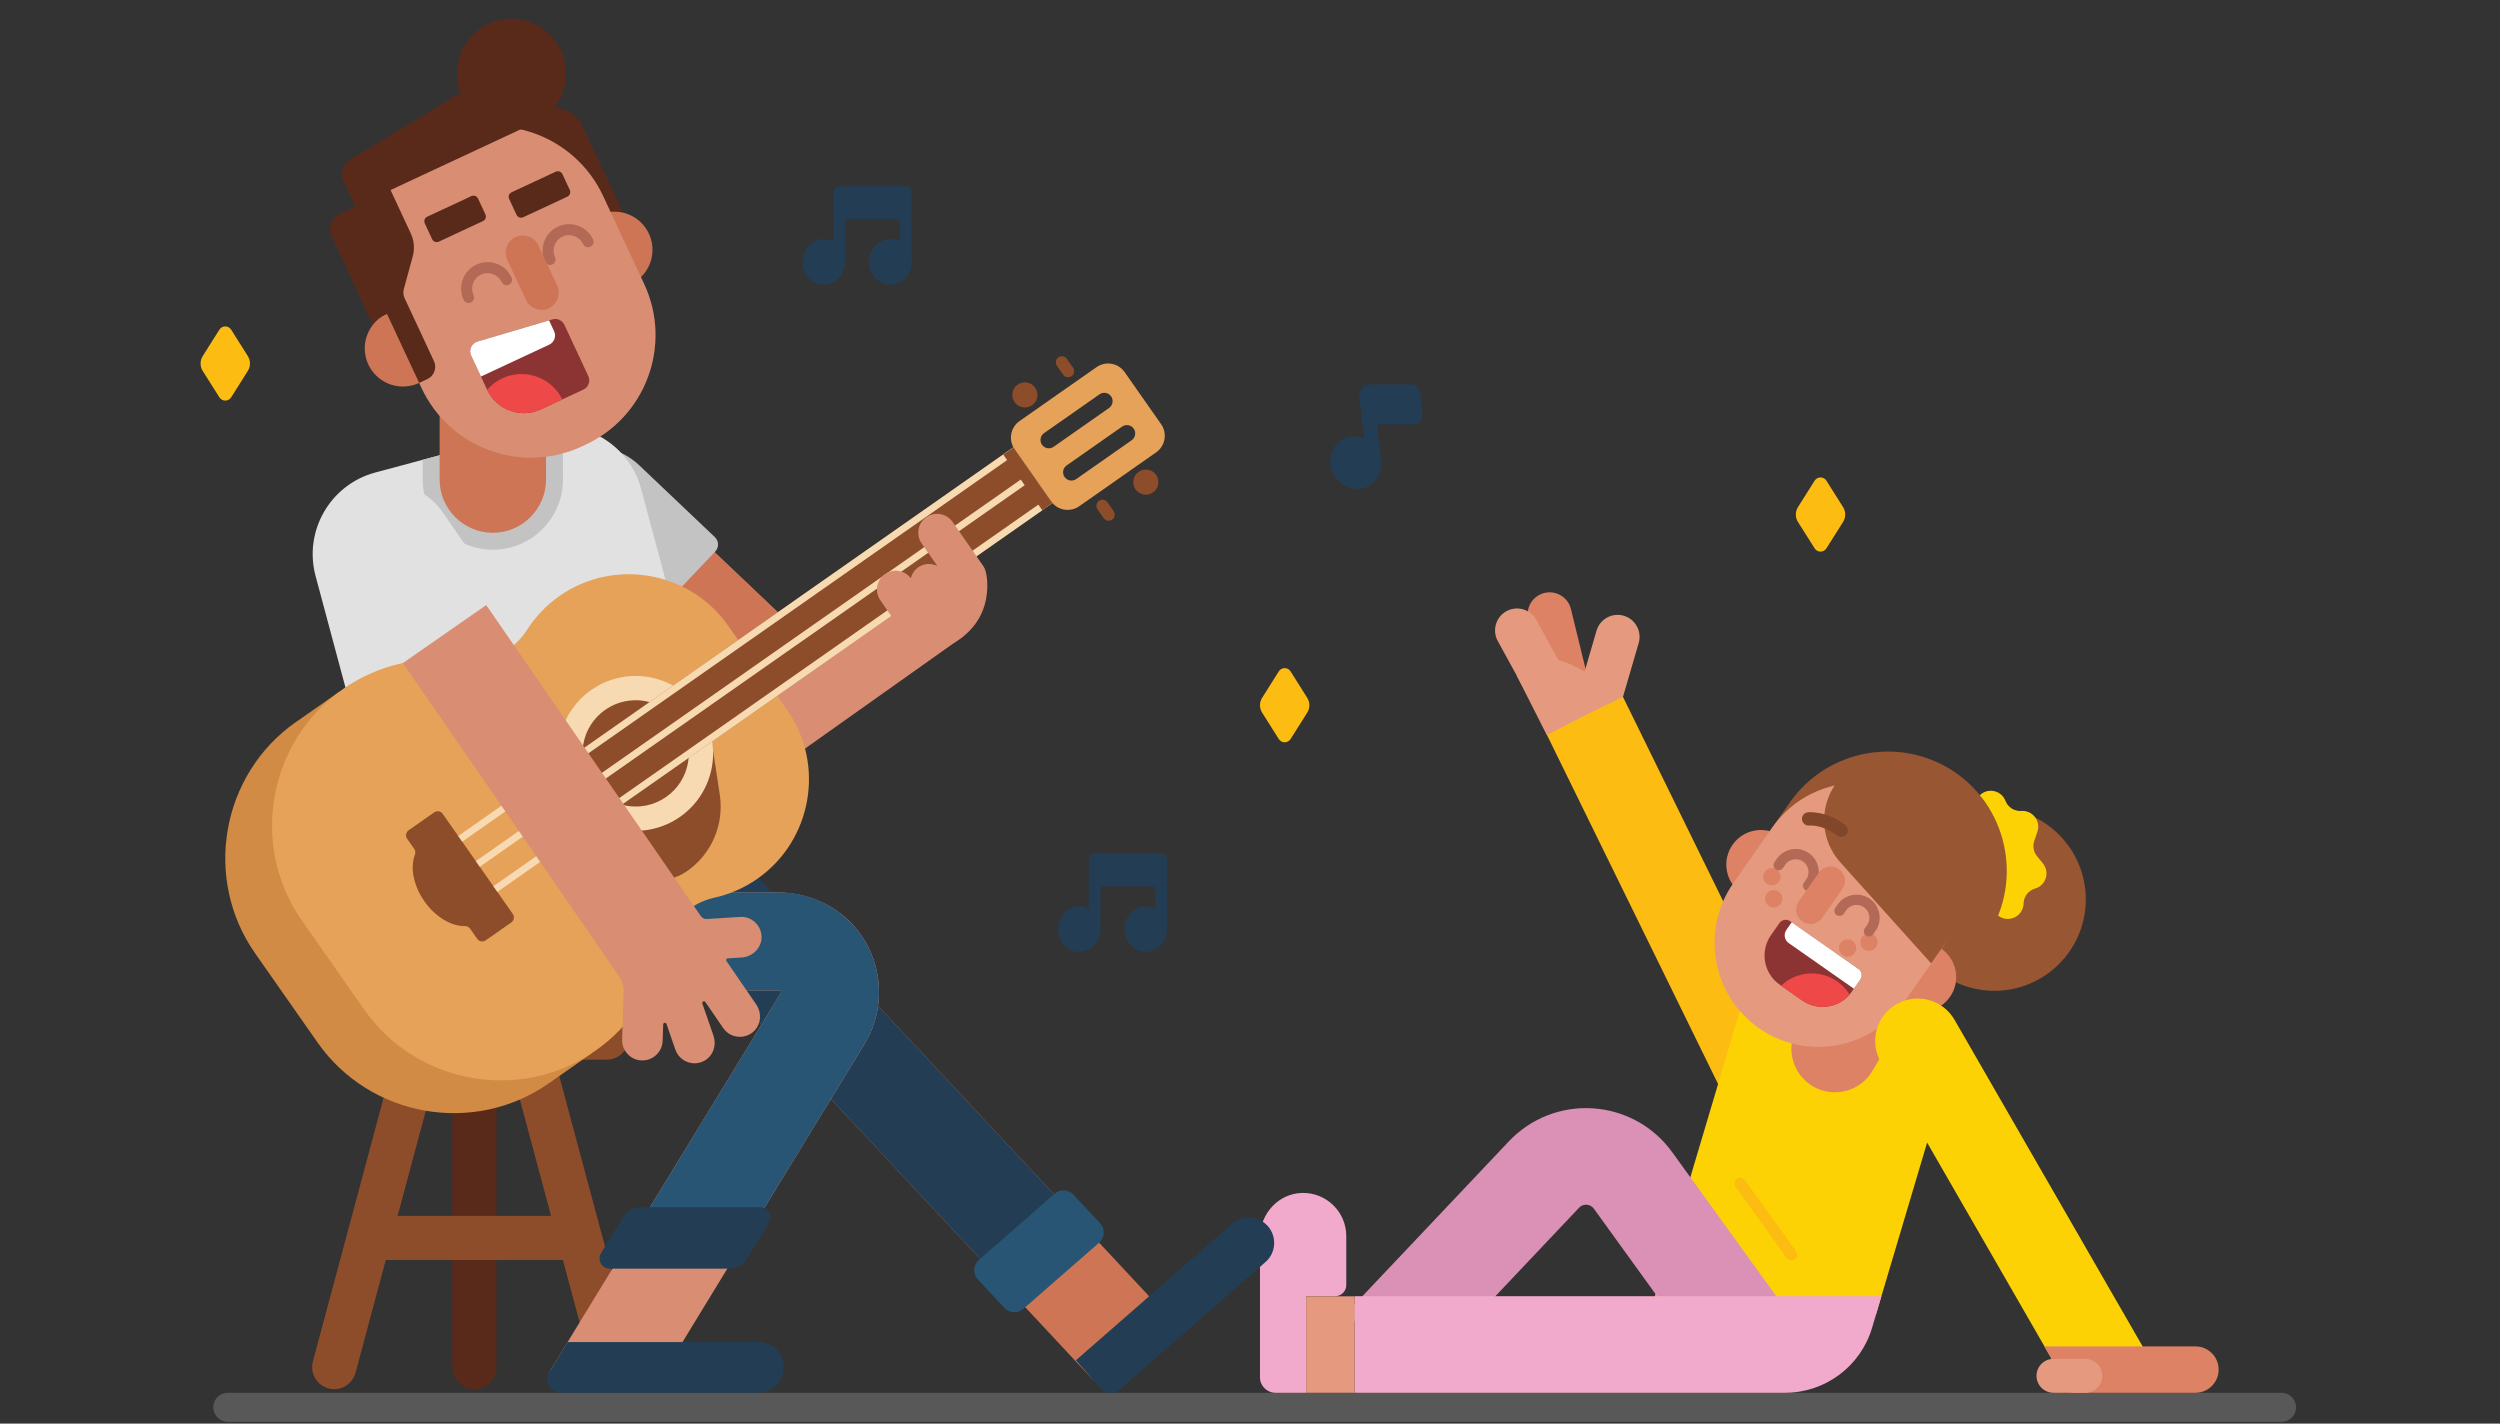 <?xml version="1.0" encoding="UTF-8"?>
<svg width="288px" height="164px" viewBox="0 0 288 164" version="1.1" xmlns="http://www.w3.org/2000/svg" xmlns:xlink="http://www.w3.org/1999/xlink">
    <rect x="0" y="0" width="288" height="164" fill="#333333" stroke="none"/>
    <!-- Generator: Sketch 58 (84663) - https://sketch.com -->
    <title>13_playingguitar</title>
    <desc>Created with Sketch.</desc>
    <g id="13_playingguitar" stroke="none" stroke-width="1" fill="none" fill-rule="evenodd">
        <g id="girl_with_brother_playing_guitar" transform="translate(23, 0)" fill-rule="nonzero">
            <path d="M186.046,55.374 L184.126,58.418 C183.797,58.94 183.797,59.606 184.126,60.128 L186.046,63.172 C186.36,63.671 187.087,63.671 187.402,63.172 L189.321,60.128 C189.651,59.606 189.651,58.94 189.321,58.418 L187.402,55.374 C187.088,54.875 186.36,54.875 186.046,55.374 Z" id="Shape" fill="#FDBC11"></path>
            <path d="M2.273,37.976 L0.353,41.02 C0.024,41.542 0.024,42.208 0.353,42.73 L2.273,45.774 C2.587,46.273 3.314,46.273 3.629,45.774 L5.548,42.73 C5.878,42.208 5.878,41.542 5.548,41.02 L3.629,37.976 C3.314,37.477 2.587,37.477 2.273,37.976 Z" id="Shape" fill="#FDBC11"></path>
            <path d="M124.317,77.342 L122.397,80.386 C122.067,80.908 122.067,81.574 122.397,82.096 L124.317,85.14 C124.631,85.639 125.358,85.639 125.672,85.14 L127.592,82.096 C127.922,81.574 127.922,80.908 127.592,80.386 L125.672,77.342 C125.358,76.844 124.631,76.844 124.317,77.342 Z" id="Shape" fill="#FDBC11"></path>
            <path d="M239.838,163.79 L3.241,163.79 C2.322,163.79 1.57,163.038 1.57,162.119 C1.57,161.2 2.322,160.448 3.241,160.448 L239.837,160.448 C240.756,160.448 241.508,161.2 241.508,162.119 C241.508,163.038 240.756,163.79 239.838,163.79 Z" id="Shape" fill="#AFAFAF" opacity="0.3"></path>
            <g id="Group" transform="translate(12.855, 116.865)">
                <path d="M16.248,4.089 L16.248,40.624 C16.248,42.023 17.392,43.167 18.79,43.167 C20.189,43.167 21.333,42.023 21.333,40.624 L21.333,4.089 C21.333,2.691 20.189,1.547 18.79,1.547 C17.392,1.547 16.248,2.691 16.248,4.089 Z" id="Shape" fill="#592A1A"></path>
                <path d="M3.541,5.209 L34.039,5.209 C35.438,5.209 36.582,4.065 36.582,2.667 C36.582,1.268 35.438,0.124 34.039,0.124 L3.541,0.124 C2.143,0.124 0.999,1.268 0.999,2.667 C0.999,4.065 2.143,5.209 3.541,5.209 Z" id="Shape" fill="#8D4D2A"></path>
                <g id="Shape" transform="translate(0, 0.779)" fill="#8D4D2A">
                    <path d="M27.462,2.172 L37.39,39.187 C37.752,40.538 36.943,41.939 35.592,42.301 C34.241,42.663 32.84,41.854 32.478,40.503 L22.55,3.488 C22.188,2.137 22.997,0.736 24.348,0.374 C25.699,0.012 27.1,0.821 27.462,2.172 Z" id="Path"></path>
                    <path d="M10.119,2.172 L0.19,39.187 C-0.171,40.538 0.638,41.939 1.988,42.301 C3.339,42.663 4.74,41.854 5.102,40.503 L15.03,3.488 C15.392,2.137 14.583,0.736 13.233,0.374 C11.882,0.012 10.48,0.821 10.119,2.172 Z" id="Path"></path>
                </g>
                <polygon id="Rectangle-path" fill="#8D4D2A" transform="translate(18.791, 25.744) rotate(90) translate(-18.791, -25.744) " points="16.248 14.769 21.333 14.769 21.333 36.719 16.248 36.719"></polygon>
            </g>
            <path d="M73.007,22.14 L73.007,27.836 C72.676,27.657 72.302,27.553 71.905,27.553 C70.554,27.553 69.458,28.726 69.458,30.173 C69.458,31.62 70.554,32.793 71.905,32.793 C73.257,32.793 74.352,31.62 74.352,30.173 L74.352,25.596 C74.352,25.405 74.507,25.25 74.698,25.25 L80.329,25.25 C80.52,25.25 80.674,25.405 80.674,25.596 L80.674,27.837 C80.343,27.657 79.969,27.554 79.572,27.554 C78.22,27.554 77.125,28.726 77.125,30.174 C77.125,31.621 78.221,32.794 79.572,32.794 C80.923,32.794 82.019,31.621 82.019,30.174 L82.019,22.141 C82.019,21.759 81.71,21.45 81.328,21.45 L73.698,21.45 C73.317,21.449 73.007,21.759 73.007,22.14 Z" id="Shape" fill="#233E54"></path>
            <path d="M102.434,98.998 L102.434,104.694 C102.102,104.514 101.728,104.411 101.331,104.411 C99.98,104.411 98.884,105.584 98.884,107.031 C98.884,108.478 99.98,109.651 101.331,109.651 C102.683,109.651 103.778,108.478 103.778,107.031 L103.778,102.453 C103.778,102.262 103.933,102.108 104.124,102.108 L109.755,102.108 C109.946,102.108 110.101,102.262 110.101,102.453 L110.101,104.694 C109.769,104.515 109.395,104.411 108.998,104.411 C107.647,104.411 106.551,105.584 106.551,107.031 C106.551,108.478 107.647,109.651 108.998,109.651 C110.35,109.651 111.446,108.478 111.446,107.031 L111.446,98.999 C111.446,98.617 111.136,98.308 110.755,98.308 L103.125,98.308 C102.743,98.307 102.434,98.616 102.434,98.998 Z" id="Shape" fill="#233E54"></path>
            <path d="M136.109,53.28 L136.1,53.199 C136.094,53.128 136.088,53.057 136.077,52.986 L135.633,48.901 L139.851,48.901 C140.466,48.901 140.945,48.368 140.88,47.757 L140.61,45.216 C140.553,44.69 140.11,44.291 139.581,44.291 L135.131,44.291 L134.848,44.291 C134.11,44.291 133.535,44.93 133.613,45.663 L134.126,50.499 C133.33,50.177 132.425,50.202 131.653,50.648 C130.275,51.443 129.844,53.277 130.69,54.743 C131.537,56.21 133.34,56.753 134.718,55.957 C135.672,55.407 136.171,54.359 136.108,53.28 L136.109,53.28 Z" id="Shape" fill="#233E54"></path>
            <g id="Group" transform="translate(121.929, 68.171)">
                <g id="Shape" transform="translate(27.268, 0)">
                    <path d="M5.717,0.136 C7.068,-0.195 8.445,0.641 8.775,1.993 L11.194,11.898 C11.525,13.25 10.689,14.626 9.337,14.956 C7.985,15.287 6.609,14.451 6.279,13.099 L3.859,3.194 C3.529,1.842 4.365,0.466 5.717,0.136 Z" id="Path" fill="#DD8265"></path>
                    <path d="M1.346,2.235 C2.566,1.566 4.112,2.017 4.781,3.237 L9.682,12.178 C10.351,13.399 9.9,14.944 8.68,15.613 C7.46,16.282 5.914,15.831 5.245,14.611 L0.344,5.669 C-0.325,4.449 0.126,2.904 1.346,2.235 Z" id="Path" fill="#E59A80"></path>
                    <path d="M14.862,2.762 C13.526,2.372 12.114,3.146 11.724,4.482 L8.867,14.27 C8.477,15.606 9.251,17.018 10.587,17.408 C11.923,17.798 13.335,17.024 13.725,15.688 L16.582,5.9 C16.971,4.564 16.197,3.152 14.862,2.762 Z" id="Path" fill="#E59A80"></path>
                </g>
                <polygon id="Shape" fill="#FDBC11" points="54.96 60.717 33.241 16.415 42.035 12.105 61.615 52.04"></polygon>
                <polygon id="Shape" fill="#FDD204" points="71.156 83.348 80.555 51.763 56.733 44.144 45.068 83.348"></polygon>
                <path d="M18.248,90.759 L10.163,83.11 L28.89,63.314 C31.405,60.656 34.94,59.267 38.593,59.512 C42.244,59.754 45.567,61.593 47.709,64.559 L60.031,81.616 L51.009,88.133 L38.687,71.076 C38.434,70.725 38.097,70.633 37.858,70.617 C37.62,70.599 37.273,70.648 36.976,70.963 L18.248,90.759 Z" id="Shape" fill="#DB90B5"></path>
                <path d="M60.701,92.277 L11.127,92.277 L11.127,81.148 L71.811,81.148 L70.74,84.775 C69.426,89.224 65.34,92.277 60.701,92.277 Z" id="Shape" fill="#F1AACB"></path>
                <path d="M5.098,69.255 C2.362,69.305 0.221,71.653 0.221,74.39 L0.221,90.497 C0.221,91.48 1.019,92.277 2.002,92.277 L5.543,92.277 L5.543,81.148 L8.89,81.148 C9.592,81.148 10.162,80.578 10.162,79.876 L10.162,74.225 C10.162,71.449 7.886,69.204 5.098,69.255 Z" id="Shape" fill="#F1AACB"></path>
                <rect id="Rectangle-path" fill="#E59A80" x="5.543" y="81.165" width="5.583" height="11.112"></rect>
                <path d="M61.44,77.029 C61.232,77.029 61.028,76.932 60.897,76.75 L55.012,68.567 C54.797,68.268 54.865,67.85 55.164,67.635 C55.464,67.42 55.881,67.488 56.097,67.787 L61.982,75.971 C62.197,76.27 62.129,76.687 61.83,76.903 C61.712,76.988 61.575,77.029 61.44,77.029 Z" id="Shape" fill="#FDBC11"></path>
                <g transform="translate(52.2, 18.309)">
                    <path d="M11.745,38.685 C9.352,37.303 8.525,34.216 9.906,31.823 L14.387,24.062 C15.768,21.67 18.856,20.843 21.248,22.224 C23.641,23.605 24.468,26.693 23.087,29.085 L18.606,36.846 C17.225,39.238 14.138,40.066 11.745,38.685 Z" id="Shape" fill="#DD8265"></path>
                    <circle id="Oval" fill="#985632" transform="translate(32.622, 17.127) rotate(-40.002) translate(-32.622, -17.127) " cx="32.622" cy="17.127" r="10.533"></circle>
                    <path d="M35.984,17.673 L35.993,17.525 C36.038,16.755 36.565,16.097 37.307,15.885 C38.558,15.529 39.039,14.012 38.223,13 L37.519,12.128 C37.128,11.642 37.013,10.99 37.215,10.4 L37.577,9.341 C37.999,8.11 37.027,6.849 35.731,6.942 C34.96,6.997 34.24,6.559 33.934,5.85 L33.876,5.715 C33.337,4.464 31.664,4.231 30.803,5.286 L29.629,6.725 C29.197,7.253 29.099,7.979 29.374,8.603 L30.856,11.974 C30.973,12.241 31.025,12.532 31.006,12.823 L30.765,16.498 C30.721,17.178 31.061,17.827 31.647,18.176 L33.243,19.126 C34.413,19.824 35.905,19.033 35.984,17.673 Z" id="Shape" fill="#FDD204"></path>
                    <path d="M26.68,28.705 L31.581,21.706 C35.915,15.517 34.397,6.906 28.207,2.571 C22.017,-1.763 13.406,-0.245 9.072,5.945 L4.171,12.944 L26.68,28.705 Z" id="Shape" fill="#985632"></path>
                    <circle id="Oval" fill="#DD8265" transform="translate(5.725, 13.121) rotate(-55) translate(-5.725, -13.121) " cx="5.725" cy="13.121" r="3.983"></circle>
                    <circle id="Oval" fill="#DD8265" transform="translate(24.241, 26.084) rotate(-55) translate(-24.241, -26.084) " cx="24.241" cy="26.084" r="3.983"></circle>
                    <path d="M23.76,5.865 C29.16,9.646 30.484,17.158 26.703,22.558 L22.179,29.019 C18.398,34.419 10.886,35.744 5.486,31.963 C0.086,28.182 -1.238,20.67 2.543,15.27 L7.068,8.808 C10.848,3.409 18.36,2.084 23.76,5.865 Z" id="Shape" fill="#E59A80"></path>
                    <g id="Oval" transform="translate(5.843, 13.634)" fill="#DD8265">
                        <g id="Group" transform="translate(8.57, 7.401)">
                            <circle id="Oval" transform="translate(1.3, 1.69) rotate(-29.085) translate(-1.3, -1.69) " cx="1.3" cy="1.69" r="1"></circle>
                            <circle id="Oval" transform="translate(3.761, 1.022) rotate(-29.085) translate(-3.761, -1.022) " cx="3.761" cy="1.022" r="1"></circle>
                        </g>
                        <g id="Group">
                            <circle id="Oval" transform="translate(1.147, 0.88) rotate(-80.915) translate(-1.147, -0.88) " cx="1.147" cy="0.88" r="1"></circle>
                            <circle id="Oval" transform="translate(1.361, 3.422) rotate(-80.915) translate(-1.361, -3.422) " cx="1.361" cy="3.422" r="1"></circle>
                        </g>
                    </g>
                    <path d="M24.665,4.572 C21.786,2.556 18.307,1.992 15.113,2.723 L14.323,3.851 C12.388,6.615 12.615,10.349 14.871,12.859 L25.34,24.504 L27.608,21.264 C31.389,15.864 30.065,8.353 24.665,4.572 Z" id="Shape" fill="#985632"></path>
                    <g id="Shape" transform="translate(5.843, 19.477)">
                        <path d="M11.328,6.896 L10.346,8.299 C9.057,10.141 6.495,10.592 4.653,9.303 L2.041,7.474 C0.199,6.184 -0.252,3.622 1.037,1.781 L2.019,0.378 C2.3,-0.023 2.852,-0.12 3.253,0.16 L11.111,5.663 C11.512,5.943 11.609,6.495 11.328,6.896 Z" id="Path" fill="#8C3433"></path>
                        <path d="M4.653,9.303 C6.382,10.514 8.747,10.189 10.096,8.62 C9.741,8.04 9.265,7.521 8.673,7.106 C6.643,5.685 3.94,5.946 2.215,7.596 L4.653,9.303 Z" id="Path" fill="#EF4849"></path>
                        <path d="M11.111,5.663 L3.433,0.287 L2.82,1.164 C2.474,1.659 2.594,2.34 3.088,2.686 L10.595,7.943 L11.328,6.896 C11.609,6.495 11.512,5.943 11.111,5.663 Z" id="Path" fill="#FFFFFF"></path>
                    </g>
                    <path d="M10.783,8.485 C10.605,8.36 10.481,8.161 10.459,7.928 C10.42,7.509 10.724,7.137 11.143,7.095 C11.231,7.086 13.313,6.9 15.447,8.567 C15.781,8.828 15.84,9.309 15.579,9.643 C15.318,9.977 14.838,10.034 14.503,9.775 C12.876,8.502 11.355,8.616 11.291,8.622 C11.104,8.637 10.926,8.585 10.783,8.485 Z" id="Shape" fill="#82472B"></path>
                    <path d="M18.071,21.4 C17.989,21.385 17.908,21.353 17.835,21.302 C17.567,21.114 17.502,20.745 17.689,20.478 L17.96,20.092 C18.185,19.77 18.271,19.378 18.202,18.987 C18.133,18.597 17.918,18.258 17.597,18.033 C17.275,17.807 16.883,17.721 16.492,17.79 C16.102,17.858 15.762,18.074 15.537,18.396 L15.267,18.782 C15.079,19.049 14.71,19.114 14.443,18.927 C14.175,18.74 14.11,18.371 14.297,18.103 L14.568,17.717 C14.974,17.137 15.585,16.749 16.287,16.624 C16.988,16.501 17.694,16.656 18.275,17.063 C18.856,17.47 19.244,18.08 19.368,18.782 C19.492,19.484 19.336,20.19 18.929,20.771 L18.659,21.157 C18.523,21.351 18.29,21.439 18.071,21.4 Z" id="Shape" fill="#B26955"></path>
                    <path d="M11.059,16.14 C10.976,16.125 10.895,16.093 10.822,16.042 C10.554,15.854 10.489,15.485 10.677,15.218 L10.947,14.832 C11.172,14.51 11.258,14.118 11.19,13.727 C11.121,13.337 10.906,12.998 10.584,12.773 C10.262,12.547 9.87,12.461 9.48,12.53 C9.089,12.598 8.75,12.814 8.524,13.136 L8.254,13.522 C8.066,13.789 7.697,13.854 7.43,13.667 C7.162,13.48 7.097,13.111 7.285,12.843 L7.555,12.457 C7.962,11.877 8.572,11.489 9.274,11.364 C9.975,11.24 10.682,11.396 11.263,11.803 C11.843,12.21 12.231,12.82 12.355,13.522 C12.479,14.224 12.323,14.93 11.917,15.511 L11.646,15.897 C11.51,16.091 11.278,16.178 11.059,16.14 Z" id="Shape" fill="#B26955"></path>
                    <path d="M10.501,19.671 L10.473,19.652 C9.738,19.137 9.557,18.114 10.072,17.379 L12.417,14.03 C12.932,13.295 13.955,13.115 14.69,13.63 L14.718,13.649 C15.453,14.164 15.634,15.187 15.119,15.922 L12.774,19.271 C12.259,20.006 11.237,20.186 10.501,19.671 Z" id="Shape" fill="#DD8265"></path>
                </g>
                <polygon id="Shape" fill="#E59A80" points="33.26 16.506 29.786 9.635 36.785 14.688"></polygon>
                <path d="M32.815,7.546 C32.815,7.546 37.545,7.768 40.216,11.831 L35.091,13.465 L32.815,7.546 Z" id="Shape" fill="#E59A80"></path>
                <g id="Shape" transform="translate(70.898, 46.746)">
                    <path d="M32.543,42.86 L9.334,2.564 C7.982,0.222 4.987,-0.581 2.645,0.771 C0.302,2.123 -0.5,5.119 0.852,7.461 L21.236,42.86 L32.543,42.86 Z" id="Path" fill="#FDD204"></path>
                    <path d="M37.09,40.189 L19.681,40.189 L22.761,45.531 L37.09,45.531 C38.565,45.531 39.761,44.335 39.761,42.86 C39.761,41.385 38.565,40.189 37.09,40.189 Z" id="Path" fill="#DD8265"></path>
                    <path d="M24.402,41.623 L20.732,41.623 C19.657,41.623 18.778,42.502 18.778,43.577 C18.778,44.652 19.657,45.532 20.732,45.532 L24.402,45.532 C25.477,45.532 26.356,44.652 26.356,43.577 C26.356,42.502 25.477,41.623 24.402,41.623 Z" id="Path" fill="#E59A80"></path>
                </g>
            </g>
            <g id="Group" transform="translate(57.653, 94.271)">
                <polygon id="Shape" fill="#CD7555" points="51.73 55.062 8.299 8.519 0.04 16.226 45.212 64.635"></polygon>
                <path d="M46.109,65.663 L43.29,62.435 L61.289,46.712 C62.505,45.651 64.35,45.775 65.412,46.991 C66.473,48.206 66.349,50.052 65.133,51.113 L48.307,65.811 C47.659,66.378 46.675,66.311 46.109,65.663 Z" id="Shape" fill="#233E54"></path>
                <polygon id="Shape" fill="#233E54" points="43.832 46.599 0.436 0.092 0.04 16.226 35.32 54.034"></polygon>
                <path d="M35.063,56.407 L31.996,53.12 C31.395,52.476 31.447,51.463 32.11,50.884 L40.848,43.25 C41.481,42.696 42.439,42.746 43.013,43.36 L46.08,46.647 C46.681,47.291 46.63,48.304 45.966,48.884 L37.228,56.518 C36.595,57.071 35.637,57.022 35.063,56.407 Z" id="Shape" fill="#295575"></path>
            </g>
            <g id="Group" transform="translate(33.501, 102.451)">
                <path d="M41.756,4.095 C39.54,1.659 36.338,0.357 33.045,0.357 L0.06,0.357 L0.06,11.654 L33.272,11.654 C33.345,11.654 33.385,11.654 33.441,11.753 C33.497,11.852 33.477,11.887 33.451,11.928 L7.021,55.21 C6.387,56.248 7.134,57.58 8.351,57.58 L18.81,57.58 L43.106,17.794 C45.689,13.521 45.255,7.941 41.756,4.095 Z" id="Shape" fill="#D98D73"></path>
                <path d="M33.272,0.357 L1.064,0.357 L1.064,11.654 L33.272,11.654 C33.345,11.654 33.385,11.654 33.441,11.753 C33.497,11.852 33.477,11.887 33.451,11.928 L15.795,40.841 L29.032,40.841 L43.106,17.794 C45.248,14.251 45.315,9.81 43.281,6.204 C41.247,2.597 37.412,0.357 33.272,0.357 Z" id="Shape" fill="#295575"></path>
                <path d="M15.292,37.735 L12.736,41.921 C12.26,42.699 12.821,43.698 13.733,43.698 L27.553,43.698 C28.37,43.698 29.129,43.271 29.552,42.573 L32.087,38.39 C32.559,37.612 31.998,36.616 31.087,36.616 L17.286,36.616 C16.472,36.616 15.716,37.04 15.292,37.735 Z" id="Shape" fill="#233E54"></path>
                <path d="M30.855,57.997 L8.097,57.997 C6.881,57.997 6.133,56.666 6.767,55.627 L8.887,52.154 L30.855,52.154 C32.468,52.154 33.776,53.462 33.776,55.076 C33.776,56.689 32.468,57.997 30.855,57.997 Z" id="Shape" fill="#233E54"></path>
            </g>
            <path d="M67.711,87.673 L41.681,62.978 C39.337,60.76 39.234,57.061 41.452,54.718 C43.67,52.374 47.369,52.271 49.713,54.489 L68.817,72.632 L81.483,63.763 L88.022,73.273 L67.711,87.673 Z" id="Shape" fill="#D98D73"></path>
            <path d="M71.969,71.074 L71.878,70.489 L68.818,72.632 L49.713,54.489 C47.369,52.271 43.671,52.374 41.453,54.718 C39.235,57.061 39.337,60.76 41.681,62.978 L59.453,79.838 L71.969,71.074 Z" id="Shape" fill="#CD7555"></path>
            <path d="M59.399,63.531 C59.843,63.063 59.824,62.324 59.356,61.879 L50.634,53.596 C49.182,52.221 47.28,51.464 45.281,51.464 C43.148,51.464 41.085,52.352 39.621,53.9 C38.19,55.412 37.434,57.39 37.492,59.47 C37.549,61.551 38.413,63.484 39.923,64.912 L49.261,74.212 L59.399,63.531 Z" id="Shape" fill="#C4C3C3"></path>
            <path d="M38.928,49.424 L20.241,54.43 C15.046,55.823 11.963,61.163 13.355,66.358 L21.252,95.831 L58.753,85.783 L50.855,56.31 C49.463,51.115 44.123,48.032 38.928,49.424 Z" id="Shape" fill="#E1E1E1"></path>
            <g id="Group" transform="translate(2.727, 40.903)">
                <g transform="translate(100.504, 12.466)" fill="#8D4D2A">
                    <circle id="Oval" transform="translate(5.769, 2.17) rotate(-35) translate(-5.769, -2.17) " cx="5.769" cy="2.17" r="1.448"></circle>
                    <path d="M1.889,6.496 C1.575,6.717 1.137,6.639 0.917,6.325 L0.198,5.299 C-0.022,4.984 0.055,4.546 0.37,4.326 C0.684,4.105 1.122,4.183 1.342,4.497 L2.061,5.523 C2.281,5.838 2.204,6.276 1.889,6.496 Z" id="Shape"></path>
                </g>
                <path d="M100.591,1.393 L91.725,7.602 C90.672,8.339 90.416,9.791 91.153,10.843 L95.355,16.844 C96.092,17.897 97.544,18.153 98.597,17.416 L107.463,11.207 C108.516,10.47 108.772,9.018 108.035,7.965 L103.833,1.965 C103.096,0.912 101.644,0.656 100.591,1.393 Z M104.64,9.814 L98.252,14.287 C97.818,14.591 97.219,14.485 96.915,14.051 C96.611,13.617 96.716,13.018 97.151,12.714 L103.539,8.241 C103.973,7.937 104.572,8.042 104.876,8.477 C105.18,8.911 105.075,9.51 104.64,9.814 Z M102.037,6.096 L95.649,10.568 C95.215,10.873 94.616,10.767 94.312,10.333 C94.007,9.898 94.113,9.3 94.547,8.995 L100.935,4.523 C101.37,4.218 101.968,4.324 102.273,4.758 C102.577,5.193 102.471,5.791 102.037,6.096 Z" id="Shape" fill="#E5A258"></path>
                <g transform="translate(89.986, 0)" fill="#8D4D2A">
                    <circle id="Oval" transform="translate(2.353, 4.591) rotate(-35) translate(-2.353, -4.591) " cx="2.353" cy="4.591" r="1.448"></circle>
                    <path d="M7.734,2.434 C7.42,2.654 6.982,2.577 6.762,2.262 L6.043,1.236 C5.823,0.922 5.9,0.484 6.215,0.264 C6.53,0.043 6.967,0.121 7.188,0.435 L7.906,1.461 C8.126,1.776 8.049,2.213 7.734,2.434 Z" id="Shape"></path>
                </g>
                <polygon id="Rectangle-path" fill="#F8DAB2" transform="translate(92.671, 14.247) rotate(-35) translate(-92.671, -14.247) " points="91.956 10.319 93.386 10.319 93.386 18.176 91.956 18.176"></polygon>
                <path d="M13.882,39.615 C13.877,39.616 13.872,39.617 13.868,39.619 L13.309,38.82 L8.656,42.078 C8.56,42.143 8.461,42.204 8.366,42.271 C-0.256,48.308 -2.371,60.303 3.666,68.925 L10.854,79.191 C16.892,87.813 28.886,89.928 37.508,83.89 L42.446,80.433 L41.882,79.628 C41.885,79.624 41.888,79.619 41.891,79.616 L13.882,39.615 Z" id="Shape" fill="#D18B45"></path>
                <path d="M38.722,27.758 C37.185,28.835 35.931,30.171 34.979,31.668 C33.319,34.278 30.283,35.632 27.217,35.226 C22.631,34.62 17.818,35.652 13.753,38.498 C5.131,44.536 3.016,56.53 9.054,65.152 L16.241,75.417 C22.279,84.04 34.273,86.155 42.896,80.117 C46.96,77.271 49.576,73.102 50.575,68.585 C51.242,65.565 53.553,63.175 56.573,62.508 C58.305,62.125 59.99,61.405 61.528,60.328 C67.818,55.924 69.36,47.174 64.956,40.884 L58.166,31.186 C53.762,24.897 45.012,23.354 38.722,27.758 Z" id="Shape" fill="#E5A258"></path>
                <path d="M40.188,51.001 L45.065,57.965 C46.969,60.684 50.717,61.345 53.437,59.441 C56.256,57.467 57.712,54.066 57.194,50.664 L56.12,43.601 L40.188,51.001 Z" id="Shape" fill="#8D4D2A"></path>
                <circle id="Oval" fill="#F8DAB2" transform="translate(47.502, 45.888) rotate(-35) translate(-47.502, -45.888) " cx="47.502" cy="45.888" r="8.92"></circle>
                <circle id="Oval" fill="#8D4D2A" transform="translate(47.502, 45.888) rotate(-35) translate(-47.502, -45.888) " cx="47.502" cy="45.888" r="6.125"></circle>
                <path d="M24.299,52.678 L21.343,54.748 C21.027,54.969 20.951,55.404 21.172,55.72 L21.995,56.896 C22.13,57.089 22.154,57.335 22.07,57.555 C21.516,59.012 21.883,61.098 23.161,62.923 C24.44,64.749 26.274,65.808 27.832,65.785 C28.068,65.781 28.292,65.888 28.427,66.081 L29.25,67.256 C29.471,67.572 29.907,67.649 30.223,67.428 L33.178,65.358 C33.494,65.137 33.571,64.702 33.35,64.386 L25.272,52.85 C25.05,52.534 24.615,52.457 24.299,52.678 Z" id="Shape" fill="#8D4D2A"></path>
                <polygon id="Rectangle-path" fill="#8D4D2A" transform="translate(71.631, 28.992) rotate(-35) translate(-71.631, -28.992) " points="45.224 25.073 98.039 25.073 98.039 32.91 45.224 32.91"></polygon>
                <g id="Rectangle-path" transform="translate(26.879, 11.297)" fill="#F8DAB2">
                    <polygon id="Rectangle" transform="translate(31.8, 22.455) rotate(-35) translate(-31.8, -22.455) " points="-6.517 22.057 70.117 22.057 70.117 22.853 -6.517 22.853"></polygon>
                    <polygon id="Rectangle" transform="translate(33.825, 25.347) rotate(-35) translate(-33.825, -25.347) " points="-4.492 24.95 72.142 24.95 72.142 25.745 -4.492 25.745"></polygon>
                    <polygon id="Rectangle" transform="translate(35.85, 28.239) rotate(-35) translate(-35.85, -28.239) " points="-2.467 27.841 74.168 27.841 74.168 28.637 -2.467 28.637"></polygon>
                </g>
            </g>
            <path d="M33.775,63.325 C38.229,63.325 41.852,59.701 41.852,55.248 L41.852,52.279 C40.02,51.291 38.013,50.596 35.895,50.237 L25.697,52.969 L25.697,55.249 C25.697,59.701 29.321,63.325 33.775,63.325 Z" id="Shape" fill="#C4C3C3"></path>
            <path d="M33.775,61.377 C30.403,61.377 27.645,58.619 27.645,55.248 L27.645,42.301 C27.645,38.93 30.403,36.172 33.775,36.172 C37.146,36.172 39.904,38.93 39.904,42.301 L39.904,55.248 C39.904,58.619 37.146,61.377 33.775,61.377 Z" id="Shape" fill="#CD7555"></path>
            <g id="Group" transform="translate(14.803, 0)">
                <path d="M13.399,37.798 L8.545,40.062 C7.574,40.515 6.409,40.091 5.956,39.12 L0.4,27.205 C-0.053,26.234 0.371,25.069 1.342,24.616 L6.197,22.352 C7.167,21.9 8.332,22.323 8.785,23.294 L14.341,35.21 C14.794,36.181 14.37,37.346 13.399,37.798 Z" id="Shape" fill="#592A1A"></path>
                <path d="M33.579,28.605 L28.391,31.024 C27.353,31.508 26.108,31.055 25.624,30.017 L19.686,17.282 C19.202,16.245 19.655,15 20.693,14.516 L24.458,12.76 C26.279,11.911 28.462,12.706 29.311,14.526 L34.586,25.838 C35.07,26.876 34.617,28.121 33.579,28.605 Z" id="Shape" fill="#592A1A"></path>
                <circle id="Oval" fill="#CD7555" transform="translate(32.967, 28.778) rotate(-9.997) translate(-32.967, -28.778) " cx="32.967" cy="28.778" r="4.397"></circle>
                <circle id="Oval" fill="#CD7555" transform="translate(8.615, 40.132) rotate(-9.997) translate(-8.615, -40.132) " cx="8.615" cy="40.132" r="4.397"></circle>
                <path d="M12.972,15.957 C5.851,19.134 2.74,27.514 6.023,34.553 L10.749,44.687 C14.031,51.726 22.45,54.73 29.461,51.318 C36.582,48.141 39.692,39.76 36.41,32.722 L31.684,22.587 C28.402,15.548 19.983,12.544 12.972,15.957 Z" id="Shape" fill="#D98D73"></path>
                <path d="M11.415,24.962 L16.492,22.594 C16.785,22.458 17.132,22.584 17.269,22.877 L18.115,24.693 C18.252,24.985 18.125,25.333 17.832,25.469 L12.755,27.837 C12.462,27.973 12.115,27.846 11.978,27.554 L11.132,25.738 C10.995,25.446 11.122,25.098 11.415,24.962 Z" id="Shape" fill="#592A1A"></path>
                <path d="M21.134,22.149 L26.212,19.781 C26.505,19.645 26.852,19.772 26.988,20.064 L27.835,21.88 C27.971,22.172 27.845,22.52 27.552,22.656 L22.474,25.024 C22.182,25.16 21.834,25.034 21.698,24.741 L20.851,22.925 C20.715,22.633 20.842,22.285 21.134,22.149 Z" id="Shape" fill="#592A1A"></path>
                <path d="M3.128,23.783 L1.776,20.884 C1.355,19.983 1.681,18.909 2.532,18.394 L20.343,7.611 L23.463,14.301 L3.128,23.783 Z" id="Shape" fill="#592A1A"></path>
                <circle id="Oval" fill="#592A1A" transform="translate(21.123, 8.451) rotate(-24.999) translate(-21.123, -8.451) " cx="21.123" cy="8.451" r="6.29"></circle>
                <path d="M4.688,31.691 L10.481,44.114 L11.434,43.67 C12.214,43.306 12.551,42.379 12.188,41.599 L8.811,34.358 C8.655,34.023 8.623,33.644 8.72,33.288 L9.742,29.554 C9.985,28.664 9.905,27.716 9.515,26.88 L6.867,21.202 L5.932,21.638 C3.128,23.783 2.8,27.643 4.688,31.691 Z" id="Shape" fill="#592A1A"></path>
                <polygon id="Rectangle-path" fill="#592A1A" transform="translate(5.9, 34.837) rotate(-24.999) translate(-5.9, -34.837) " points="4.139 33.282 7.661 33.282 7.661 36.392 4.139 36.392"></polygon>
                <g id="Shape" transform="translate(15.192, 25.71)">
                    <g id="Group" fill="#B26955">
                        <path d="M5.633,7.089 C5.316,7.237 4.939,7.1 4.791,6.783 C4.376,5.892 3.314,5.505 2.423,5.921 C1.532,6.336 1.145,7.399 1.561,8.29 C1.708,8.606 1.571,8.983 1.254,9.131 C0.938,9.279 0.561,9.142 0.413,8.825 C-0.298,7.301 0.364,5.484 1.887,4.774 C3.411,4.063 5.229,4.724 5.939,6.248 C6.087,6.564 5.95,6.941 5.633,7.089 Z" id="Path"></path>
                        <path d="M15.019,2.712 C14.702,2.86 14.325,2.723 14.177,2.406 C13.762,1.515 12.699,1.128 11.808,1.544 C10.917,1.959 10.531,3.022 10.946,3.913 C11.094,4.229 10.957,4.606 10.64,4.754 C10.323,4.902 9.947,4.765 9.799,4.448 C9.088,2.924 9.75,1.107 11.273,0.397 C12.797,-0.314 14.614,0.347 15.324,1.871 C15.473,2.188 15.336,2.564 15.019,2.712 Z" id="Path"></path>
                    </g>
                    <path d="M10.23,9.806 C9.246,10.265 8.064,9.835 7.605,8.85 L5.439,4.221 C4.98,3.236 5.41,2.055 6.394,1.596 C7.379,1.136 8.561,1.566 9.02,2.551 L11.186,7.18 C11.645,8.165 11.215,9.346 10.23,9.806 Z" id="Path" fill="#CD7555"></path>
                </g>
                <path d="M17.203,39.348 L25.826,36.794 C26.381,36.63 26.973,36.896 27.217,37.421 L29.971,43.327 C30.244,43.912 29.991,44.607 29.406,44.88 L24.522,47.157 C22.182,48.248 19.401,47.236 18.31,44.896 L16.476,40.962 C16.174,40.315 16.518,39.551 17.203,39.348 Z" id="Shape" fill="#8C3433"></path>
                <path d="M17.203,39.348 C16.518,39.551 16.174,40.315 16.476,40.962 L17.601,43.375 L25.464,39.708 C26.05,39.435 26.302,38.74 26.03,38.155 L25.448,36.907 L17.203,39.348 Z" id="Shape" fill="#FFFFFF"></path>
                <path d="M24.522,47.158 L26.98,46.012 C25.718,43.466 22.653,42.377 20.064,43.584 C19.371,43.907 18.786,44.365 18.316,44.908 C19.411,47.239 22.186,48.247 24.522,47.158 Z" id="Shape" fill="#EF4849"></path>
            </g>
            <path d="M90.597,66.015 C90.596,66.015 90.595,66.016 90.593,66.016 C90.539,65.718 90.427,65.427 90.244,65.165 L86.731,60.118 C86.046,59.14 84.686,58.9 83.709,59.585 C82.731,60.27 82.491,61.63 83.176,62.607 L84.978,65.198 C84.29,64.861 83.446,64.888 82.778,65.356 C82.332,65.668 82.048,66.122 81.927,66.615 C81.229,65.686 79.909,65.464 78.95,66.135 C77.972,66.82 77.732,68.18 78.417,69.158 L80.553,72.232 C81.238,73.209 82.598,73.449 83.576,72.765 C83.931,72.516 84.185,72.178 84.336,71.803 C83.994,73.622 84.238,75.159 84.238,75.159 C92.257,72.818 90.597,66.015 90.597,66.015 Z" id="Shape" fill="#D98D73"></path>
            <path d="M60.831,110.403 L62.445,110.301 C63.72,110.22 64.769,109.169 64.729,107.893 C64.688,106.566 63.566,105.542 62.245,105.63 L58.426,105.871 C58.153,105.888 57.89,105.761 57.735,105.536 L26.404,60.131 C24.571,57.474 20.932,56.807 18.276,58.64 C15.62,60.473 14.953,64.112 16.786,66.768 L48.298,112.435 C48.677,112.985 48.87,113.643 48.847,114.31 L48.665,119.726 C48.622,121.012 49.617,122.116 50.903,122.16 C50.937,122.161 50.969,122.162 51.002,122.162 C52.257,122.162 53.295,121.166 53.337,119.903 L53.401,118.015 C53.408,117.799 53.709,117.754 53.779,117.958 L54.802,120.919 C55.136,121.886 56.042,122.494 57.011,122.494 C57.361,122.494 57.72,122.414 58.062,122.243 C59.124,121.713 59.58,120.434 59.192,119.313 L57.914,115.614 C57.84,115.399 58.13,115.253 58.259,115.44 L60.307,118.427 C60.76,119.088 61.492,119.443 62.237,119.443 C62.75,119.443 63.269,119.274 63.706,118.921 C64.667,118.148 64.814,116.734 64.117,115.717 L60.682,110.708 C60.597,110.583 60.68,110.413 60.831,110.403 Z" id="Shape" fill="#D98D73"></path>
            <path d="M23.419,76.381 L34.609,68.592 L28.008,59.025 C26.553,56.917 24.154,55.658 21.59,55.658 C20.006,55.658 18.478,56.135 17.17,57.037 C15.458,58.219 14.307,59.998 13.932,62.045 C13.556,64.092 14.001,66.162 15.183,67.875 L23.419,76.381 Z" id="Shape" fill="#E1E1E1"></path>
        </g>
    </g>
</svg>
